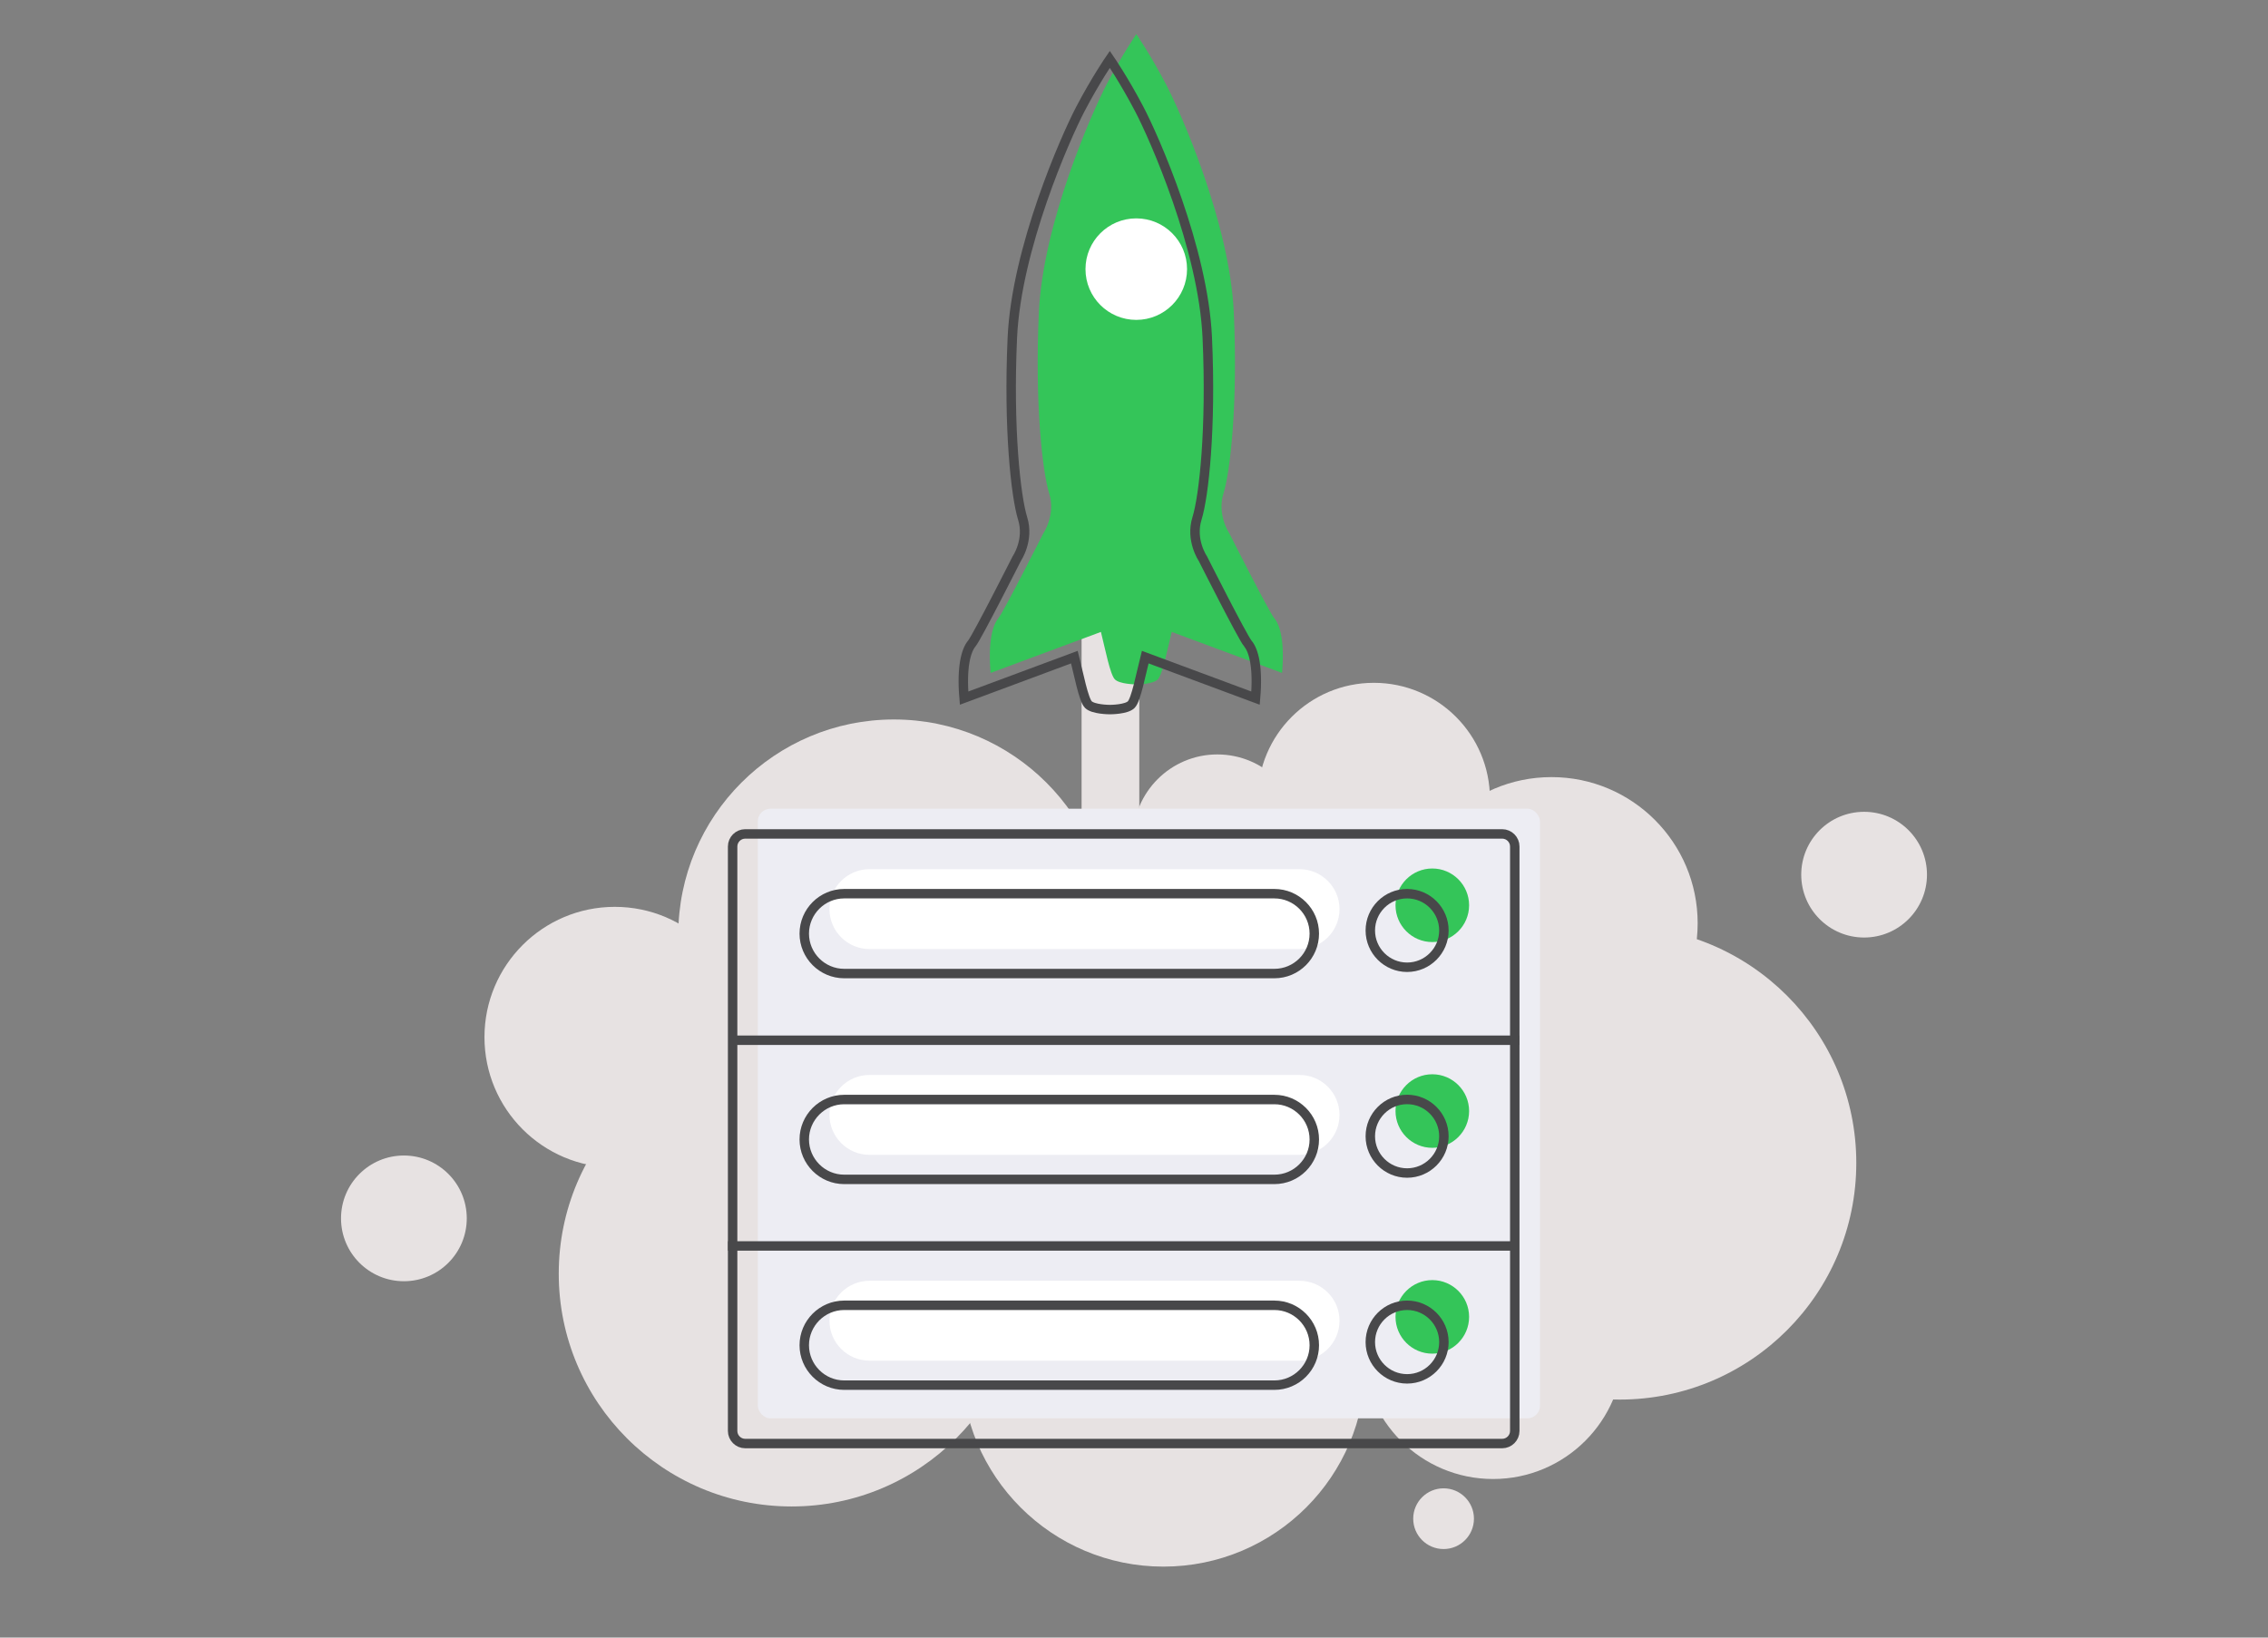 <?xml version="1.0" encoding="UTF-8"?><svg id="Layer_1" xmlns="http://www.w3.org/2000/svg" viewBox="0 0 360 260"><rect x="0" y="0" width="360" height="260" fill="#808080" stroke="none"/><defs><style>.cls-1{fill:none;stroke:#48484a;stroke-miterlimit:10;stroke-width:1.5px;}.cls-2{fill:#e7e2e2;}.cls-3{fill:#ededf3;}.cls-4{fill:#fff;}.cls-5{fill:#34c559;}</style></defs><g><circle class="cls-2" cx="246.27" cy="146.58" r="23.2"/><circle class="cls-2" cx="237" cy="214.13" r="20.69"/><circle class="cls-2" cx="184.67" cy="216.68" r="32.05"/><circle class="cls-2" cx="125.65" cy="202.22" r="36.96"/><circle class="cls-2" cx="193.23" cy="133.18" r="13.4"/><circle class="cls-2" cx="218.07" cy="126.84" r="18.43"/><circle class="cls-2" cx="257.08" cy="184.64" r="37.57"/><rect class="cls-2" x="171.67" y="95.46" width="9.16" height="49.67" transform="translate(352.51 240.6) rotate(-180)"/><circle class="cls-2" cx="141.89" cy="148.46" r="34.23"/><circle class="cls-2" cx="97.59" cy="164.67" r="20.69"/><circle class="cls-2" cx="295.89" cy="138.87" r="9.98"/><circle class="cls-2" cx="64.11" cy="193.44" r="9.98"/><circle class="cls-2" cx="229.14" cy="241.12" r="4.82"/></g><path class="cls-5" d="M202.27,98.16c-.84-1-7.13-13.47-7.13-13.47,0,0-2.01-2.93-.93-6.38,1.08-3.45,2.29-14.25,1.63-28.73-.64-14.11-8.4-31.71-10.81-36.29-2.4-4.58-4.66-7.87-4.66-7.87,0,0-2.26,3.29-4.66,7.87-2.4,4.58-10.16,22.17-10.81,36.29-.66,14.47,.56,25.28,1.63,28.73,1.08,3.45-.93,6.38-.93,6.38,0,0-6.3,12.47-7.13,13.47-.95,1.14-1.65,3.81-1.23,8.68l17.51-6.51c.69,2.73,1.45,6.77,2.22,7.54,.76,.76,3.25,.79,3.39,.79h0s.01,0,.01,0h.01c.15,0,2.63-.02,3.39-.79,.77-.77,1.53-4.82,2.22-7.54l17.51,6.51c.42-4.87-.27-7.54-1.23-8.68Z"/><path class="cls-1" d="M198.06,102.16c-.84-1-7.13-13.47-7.13-13.47,0,0-2.01-2.93-.93-6.38,1.08-3.45,2.29-14.25,1.63-28.73-.64-14.11-8.4-31.71-10.81-36.29-2.4-4.58-4.66-7.87-4.66-7.87,0,0-2.26,3.29-4.66,7.87-2.4,4.58-10.16,22.17-10.81,36.29-.66,14.47,.56,25.28,1.63,28.73,1.08,3.45-.93,6.38-.93,6.38,0,0-6.3,12.47-7.13,13.47-.95,1.14-1.65,3.81-1.23,8.68l17.51-6.51c.69,2.73,1.45,6.77,2.22,7.54,.76,.76,3.25,.79,3.39,.79h0s.01,0,.01,0h.01c.15,0,2.63-.02,3.39-.79,.77-.77,1.53-4.82,2.22-7.54l17.51,6.51c.42-4.87-.27-7.54-1.23-8.68Z"/><g><rect class="cls-3" x="120.29" y="128.4" width="124.15" height="96.79" rx="2" ry="2"/><path class="cls-5" d="M227.35,149.57c-3.22,0-5.84-2.62-5.84-5.84s2.62-5.84,5.84-5.84,5.84,2.62,5.84,5.84-2.62,5.84-5.84,5.84Z"/><path class="cls-4" d="M206.28,150.68h-68.28c-3.49,0-6.34-2.85-6.34-6.34s2.85-6.34,6.34-6.34h68.28c3.49,0,6.34,2.84,6.34,6.34s-2.84,6.34-6.34,6.34Z"/><path class="cls-1" d="M238.44,229.19H118.29c-1.1,0-2-.9-2-2v-92.79c0-1.1,.9-2,2-2h120.15c1.1,0,2,.9,2,2v92.79c0,1.1-.9,2-2,2Z"/><path class="cls-1" d="M202.28,154.57h-68.28c-3.49,0-6.34-2.85-6.34-6.34s2.85-6.34,6.34-6.34h68.28c3.49,0,6.34,2.84,6.34,6.34s-2.84,6.34-6.34,6.34Z"/><path class="cls-1" d="M223.35,153.57c-3.22,0-5.84-2.62-5.84-5.84s2.62-5.84,5.84-5.84,5.84,2.62,5.84,5.84-2.62,5.84-5.84,5.84Z"/><path class="cls-1" d="M240.43,197.82s-27.95,0-62.44,0h-62.44s27.95,0,62.44,0,62.44,0,62.44,0Z"/><path class="cls-1" d="M241.16,165.16s-27.95,0-62.44,0-62.44,0-62.44,0c0,0,27.95,0,62.44,0s62.44,0,62.44,0Z"/><path class="cls-5" d="M227.35,182.24c-3.22,0-5.84-2.62-5.84-5.84s2.62-5.84,5.84-5.84,5.84,2.62,5.84,5.84-2.62,5.84-5.84,5.84Z"/><path class="cls-4" d="M206.28,183.35h-68.28c-3.49,0-6.34-2.85-6.34-6.34s2.85-6.34,6.34-6.34h68.28c3.49,0,6.34,2.84,6.34,6.34s-2.84,6.34-6.34,6.34Z"/><path class="cls-1" d="M202.28,187.25h-68.28c-3.49,0-6.34-2.85-6.34-6.34s2.85-6.34,6.34-6.34h68.28c3.49,0,6.34,2.84,6.34,6.34s-2.84,6.34-6.34,6.34Z"/><path class="cls-1" d="M223.35,186.24c-3.22,0-5.84-2.62-5.84-5.84s2.62-5.84,5.84-5.84,5.84,2.62,5.84,5.84-2.62,5.84-5.84,5.84Z"/><path class="cls-5" d="M227.35,214.92c-3.22,0-5.84-2.62-5.84-5.84s2.62-5.84,5.84-5.84,5.84,2.62,5.84,5.84-2.62,5.84-5.84,5.84Z"/><path class="cls-4" d="M206.28,216.03h-68.28c-3.49,0-6.34-2.85-6.34-6.34s2.85-6.34,6.34-6.34h68.28c3.49,0,6.34,2.84,6.34,6.34s-2.84,6.34-6.34,6.34Z"/><path class="cls-1" d="M202.28,219.92h-68.28c-3.49,0-6.34-2.85-6.34-6.34s2.85-6.34,6.34-6.34h68.28c3.49,0,6.34,2.84,6.34,6.34s-2.84,6.34-6.34,6.34Z"/><path class="cls-1" d="M223.35,218.92c-3.22,0-5.84-2.62-5.84-5.84s2.62-5.84,5.84-5.84,5.84,2.62,5.84,5.84-2.62,5.84-5.84,5.84Z"/></g><circle class="cls-4" cx="180.36" cy="42.73" r="8.06"/></svg>
